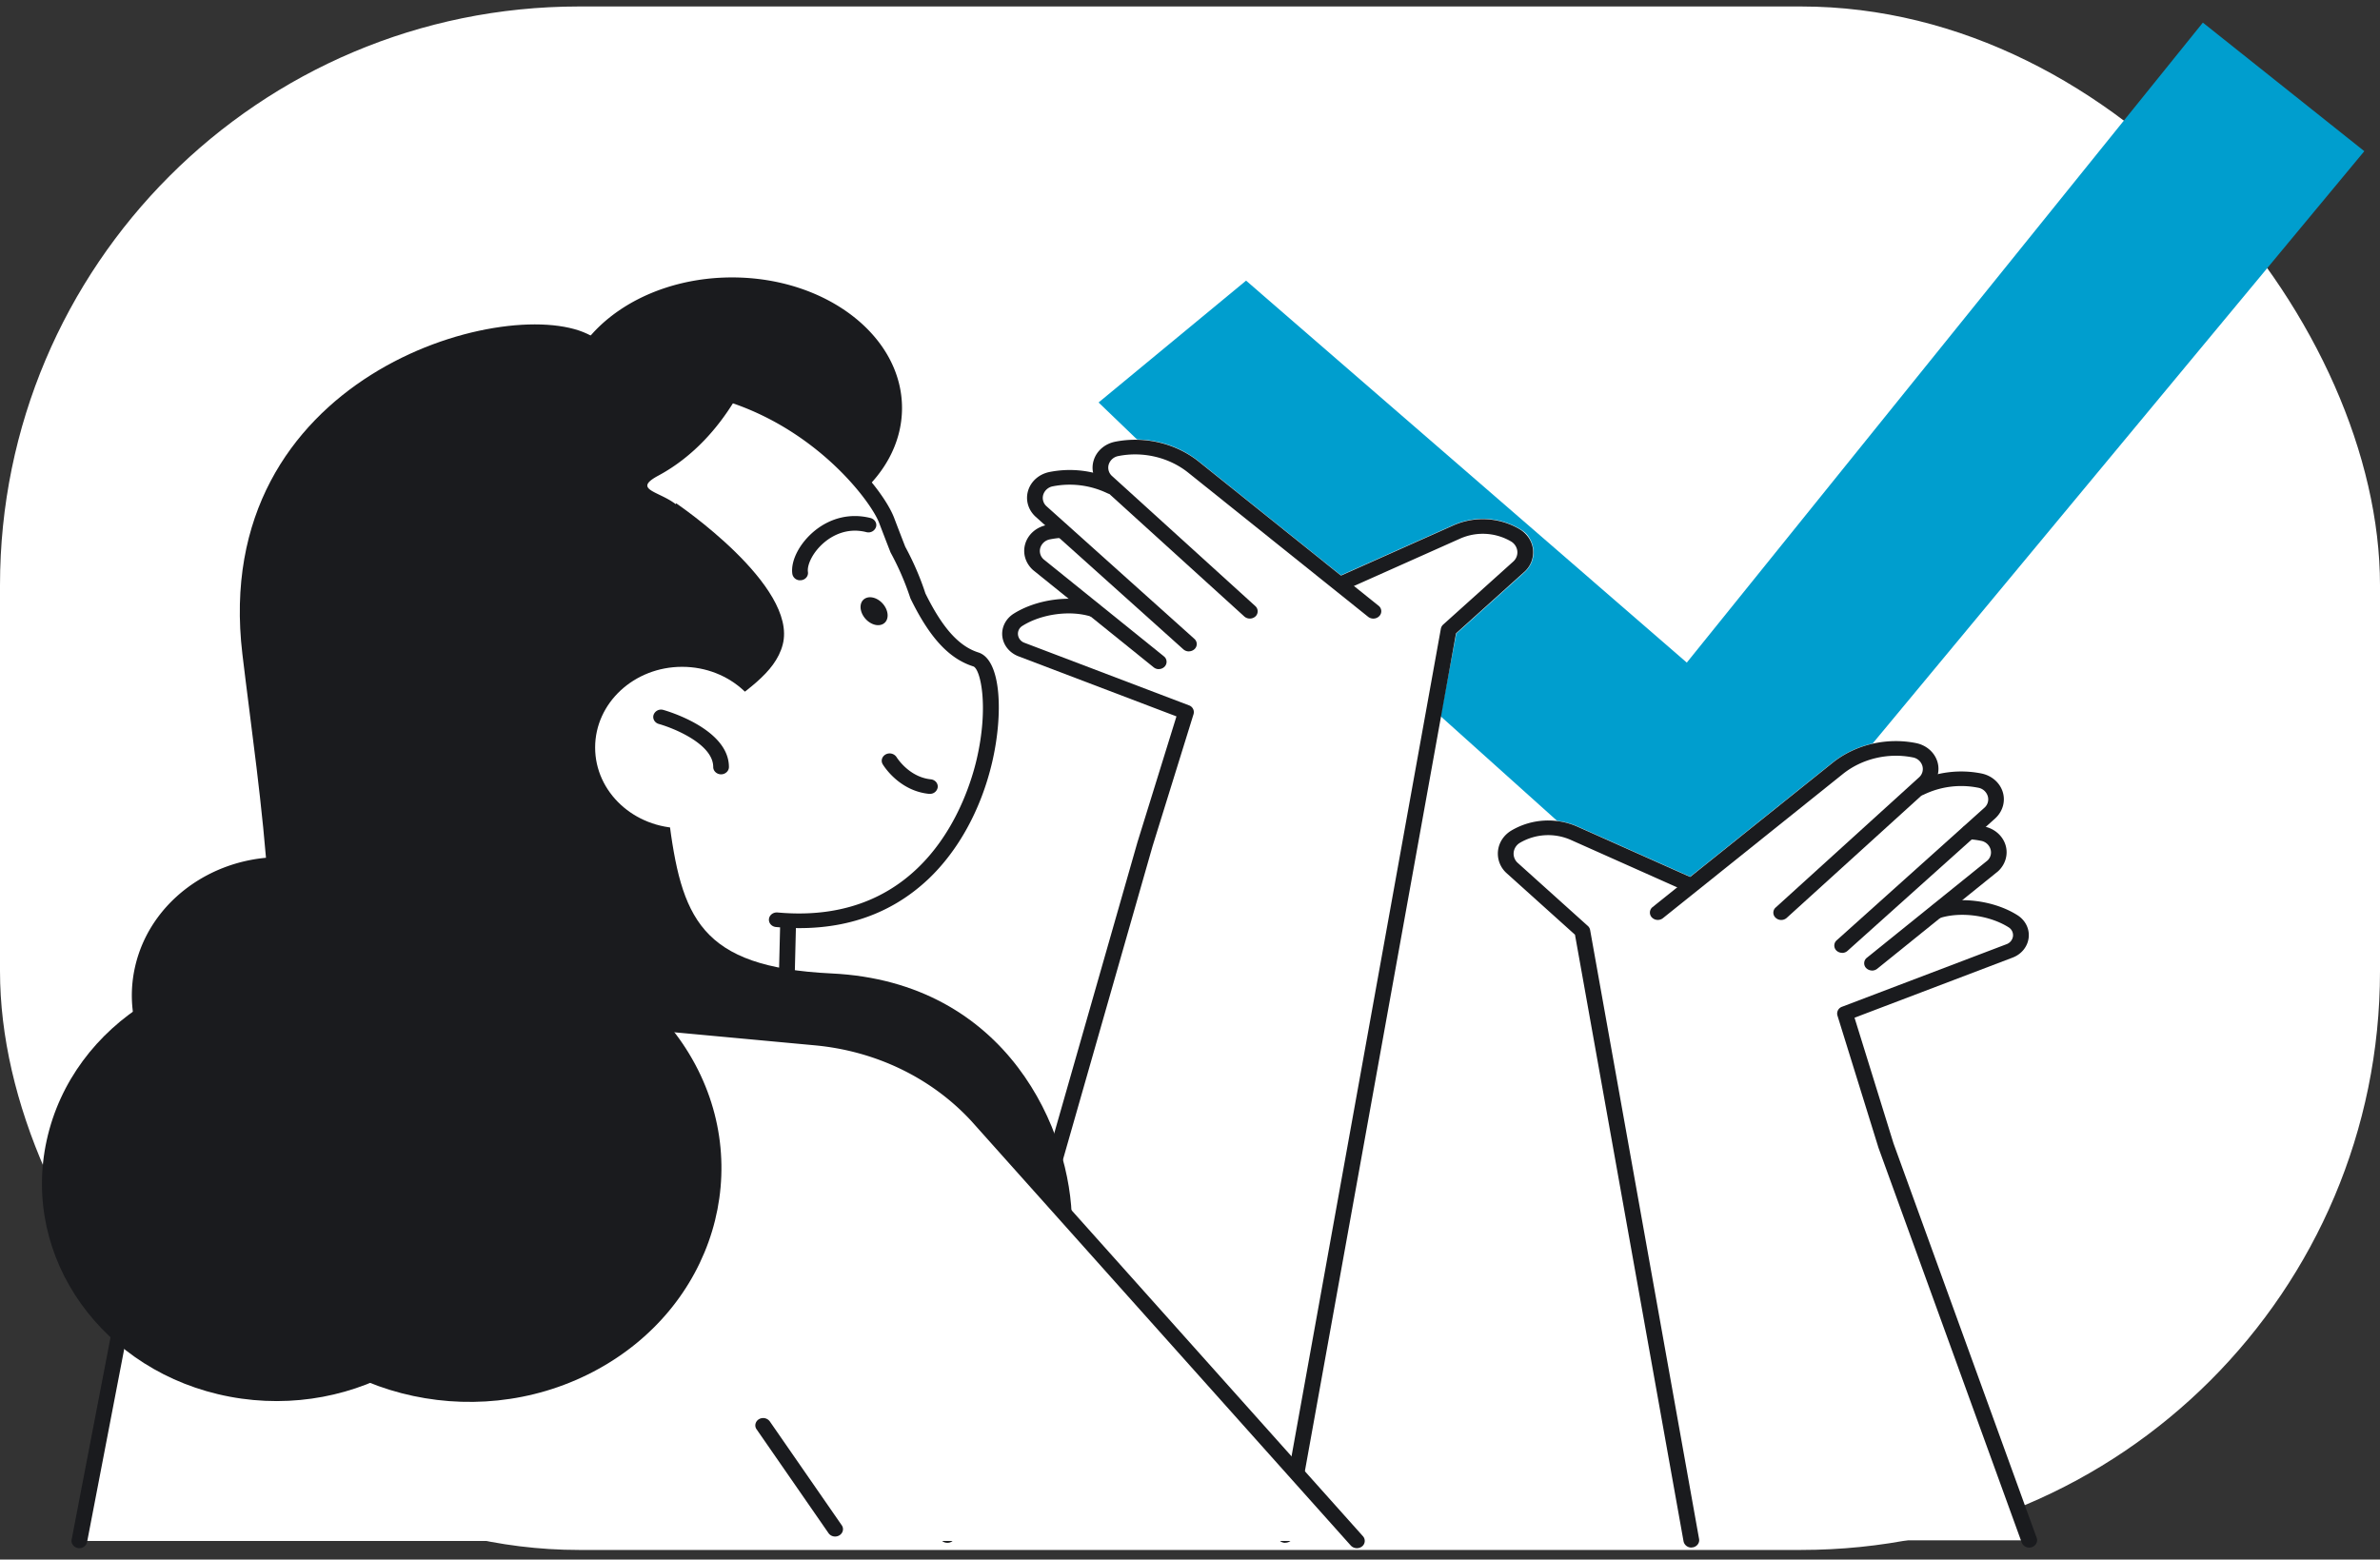 <svg xmlns="http://www.w3.org/2000/svg" fill="none" viewBox="0 0 148 97"><rect x="0" y="0" width="148" height="97" fill="#333333" stroke="none"/><rect width="148" height="96" y=".403" fill="#fff" rx="36"/><path fill="#009ECE" d="m74.848 31.316-6.533-6.283 9.172-7.578 27.406 23.757 32.092-39.805 10.04 7.996-41.241 49.693-30.936-27.78Z"/><path fill="#fff" d="M62.878 38.257c.985-.668 2.18-.987 3.376-.95l-2.116-1.923a1.326 1.326 0 0 1-.388-.596c-.289-.995.314-1.859 1.21-2.109l-.65-.596a1.261 1.261 0 0 1-.378-.572c-.324-1.05.358-1.978 1.337-2.169a6.492 6.492 0 0 1 2.68.041c-.117-.6.099-1.264.829-1.736.107-.069.23-.119.357-.15 1.896-.441 3.93.013 5.405 1.195l8.853 7.096s.025-.018.035-.027l6.938-3.096a4.513 4.513 0 0 1 4.301.332c.138.091.265.205.358.337.544.777.402 1.695-.23 2.263l-4.234 3.81S79.826 95.504 79.816 95.504H58.47l14.689-50.933-9.819-3.737c-.877-.331-1.333-1.318-.784-2.24a1.07 1.07 0 0 1 .333-.337h-.01Z"/><path fill="#1A1B1E" d="M85.397 38.475a.517.517 0 0 1-.318-.11l-11.191-8.968c-1.186-.95-2.813-1.337-4.341-1.032a.77.77 0 0 0-.598.514.696.696 0 0 0 .206.731l8.907 8.088a.434.434 0 0 1 .01.64.52.52 0 0 1-.69.01l-8.908-8.088c-.466-.422-.647-1.05-.46-1.636.18-.582.695-1.023 1.332-1.15 1.832-.364 3.768.1 5.189 1.232l11.19 8.969a.43.43 0 0 1 .05.64.51.51 0 0 1-.373.16h-.005Z"/><path fill="#1A1B1E" d="M73.932 40.516a.515.515 0 0 1-.343-.127l-9.187-8.247c-.47-.427-.647-1.054-.465-1.636.18-.582.69-1.023 1.332-1.15a6.44 6.44 0 0 1 4.033.509c.24.118.333.39.21.614a.514.514 0 0 1-.661.195 5.42 5.42 0 0 0-3.376-.427.77.77 0 0 0-.598.514.693.693 0 0 0 .206.731l9.187 8.242c.196.173.2.464.01.641a.518.518 0 0 1-.353.137l.005.004Z"/><path fill="#1A1B1E" d="M72.065 41.62a.508.508 0 0 1-.323-.113l-7.497-6.046c-.49-.44-.666-1.068-.485-1.655.182-.582.691-1.023 1.333-1.15a6.53 6.53 0 0 1 .892-.113c.274-.019.5.177.52.427.014.25-.192.464-.462.482-.25.013-.5.045-.75.095a.77.77 0 0 0-.597.514.693.693 0 0 0 .206.732l7.472 6.028a.43.43 0 0 1 .049.64.506.506 0 0 1-.373.155l.015.005Z"/><path fill="#1A1B1E" d="M58.914 95.959a.642.642 0 0 1-.127-.014c-.26-.063-.416-.313-.348-.554l12.293-43.005 2.426-7.828-9.824-3.737c-.559-.214-.94-.687-1.005-1.241-.063-.555.211-1.096.706-1.41 1.43-.9 3.538-1.181 5.115-.686.255.082.392.341.309.577-.088.237-.363.364-.622.287-1.289-.405-3.077-.164-4.253.577a.57.57 0 0 0-.28.56.609.609 0 0 0 .402.495l10.23 3.891a.446.446 0 0 1 .285.546l-2.548 8.21-12.288 42.995a.483.483 0 0 1-.475.337h.005Zm21.01 0c-.024 0-.054 0-.083-.005-.265-.04-.446-.277-.402-.523l10.162-56.333a.468.468 0 0 1 .142-.25l4.351-3.914a.769.769 0 0 0 .26-.664.806.806 0 0 0-.402-.6 3.476 3.476 0 0 0-3.16-.168l-6.933 3.095a.504.504 0 0 1-.652-.213.436.436 0 0 1 .23-.605l6.933-3.096a4.514 4.514 0 0 1 4.106.219c.48.282.794.745.853 1.273a1.633 1.633 0 0 1-.554 1.409l-4.233 3.81-10.133 56.183c-.039.223-.25.377-.485.377v.005Zm-34.4-62.457c5.837 0 10.568-3.637 10.568-8.124 0-4.486-4.731-8.123-10.568-8.123s-10.569 3.637-10.569 8.123c0 4.487 4.732 8.124 10.569 8.124Z"/><path fill="#fff" d="m27.83 78.725 20.844-7.687.48-19.443-19.461-.414-1.862 27.544Z"/><path fill="#1A1B1E" d="M27.83 79.18a.51.51 0 0 1-.288-.087.44.44 0 0 1-.201-.395l1.867-27.544c.014-.246.25-.437.5-.428l19.456.414c.132 0 .255.055.343.141a.455.455 0 0 1 .137.323l-.48 19.448a.456.456 0 0 1-.309.413l-20.843 7.683a.491.491 0 0 1-.181.032Zm2.323-27.535-1.788 26.39 19.824-7.31.46-18.694-18.496-.39v.004Z"/><path fill="#fff" d="M34.48 58.286c-4.474-1.322-8.467-4.223-10.936-8.414-4.993-8.46-1.764-18.77 6.952-23.444 14.307-7.664 23.612 3.246 24.636 5.933.24.627.47 1.236.705 1.823.515.94.926 1.909 1.245 2.886.99 2.019 2.082 3.465 3.601 3.942 2.318.736 1.063 17.415-12.381 16.188L34.48 58.282v.004Z"/><path fill="#1A1B1E" d="M34.48 58.741a.551.551 0 0 1-.147-.023c-4.787-1.414-8.77-4.478-11.215-8.628-5.086-8.62-1.95-19.189 7.138-24.053 5.42-2.904 10.681-3.514 15.635-1.818 5.42 1.855 8.996 6.119 9.711 7.992.235.618.466 1.218.691 1.795.51.941.931 1.914 1.254 2.905 1.064 2.155 2.083 3.287 3.298 3.673 1.426.455 1.553 3.833.848 6.842-.682 2.905-2.093 5.482-3.974 7.26-2.465 2.323-5.645 3.323-9.461 2.973-.27-.023-.466-.245-.441-.495.024-.25.264-.432.534-.41 9.226.841 11.808-7.073 12.381-9.519.774-3.314.235-5.646-.21-5.787-1.5-.477-2.7-1.768-3.886-4.187-.01-.018-.015-.036-.025-.054a17.01 17.01 0 0 0-1.215-2.814c-.01-.014-.014-.032-.024-.05-.23-.587-.466-1.2-.706-1.828-.485-1.273-3.67-5.573-9.123-7.441-4.664-1.6-9.647-1.01-14.802 1.75-8.623 4.618-11.597 14.647-6.771 22.83 2.327 3.945 6.11 6.855 10.657 8.196.26.077.401.332.318.573a.488.488 0 0 1-.465.318Z"/><path fill="#1A1B1E" d="M27.238 23.51c5.904-2.996 12.779-2.814 18.457-.087a21.639 21.639 0 0 0-5.15 1.828c-11.205 5.691-14.698 19.793-7.79 31.494.382.65.794 1.278 1.225 1.882-5.81-1.004-11.166-4.4-14.282-9.687-5.415-9.178-2.039-20.566 7.545-25.43h-.005Z"/><path fill="#1A1B1E" d="M46.964 22.237s-1.568 4.946-6.026 7.346c-2.357 1.268 2.16.868 1.812 3.469-2.596 19.48-4.267 23.161-4.267 23.161-.392 1.673-1.916 2.914-3.753 3.06l-5.537.44L27.453 55l-2.822-20.307s11.358-15.206 22.333-12.46v.004Zm10.858 27.139h-.054c-1.882-.19-2.837-1.777-2.876-1.84-.133-.219-.044-.496.196-.619a.517.517 0 0 1 .666.177c.015.023.764 1.237 2.127 1.378.269.027.46.25.43.5a.48.48 0 0 1-.484.404h-.005Zm-8.065-13.283a.48.48 0 0 1-.485-.396c-.118-.822.456-1.922 1.391-2.686 1.015-.823 2.25-1.1 3.47-.791.259.068.416.318.342.559a.497.497 0 0 1-.602.318c-1.21-.309-2.127.241-2.568.6-.75.61-1.132 1.432-1.063 1.882.034.25-.152.478-.421.51h-.064v.004Zm3.998 2.318c.328.428.857.596 1.19.378.334-.218.334-.741.01-1.169-.328-.427-.857-.595-1.19-.377-.333.218-.333.741-.01 1.168Z"/><path fill="#1A1B1E" d="M42.05 31.306s7.575 5.123 6.624 8.783c-.946 3.66-7.889 4.391-7.1 10.683.79 6.296 1.916 9.383 10.133 9.774 10.96.523 14.949 9.842 14.949 15.547s-28.08-8.342-28.08-8.342-9.623-9.224 3.469-36.445h.005Z"/><path fill="#1A1B1E" d="M36.528 20.768c-5.208-2.486-23.509 2.637-21.456 19.907 1.02 8.588 3.156 21.516.314 25.908C12.544 70.974 5.13 75.656 8.76 79.17c3.631 3.513 23.509 5.564 26.19 2.927 2.68-2.637 11.675-11.27 1.42-27.226s.314-23.857 1.42-24.443c1.103-.587 6.375-6.01-1.263-9.66Z"/><path fill="#fff" d="M42.417 51.513c2.988 0 5.41-2.247 5.41-5.019 0-2.772-2.422-5.019-5.41-5.019-2.987 0-5.409 2.247-5.409 5.02 0 2.771 2.422 5.018 5.41 5.018Z"/><path fill="#1A1B1E" d="M44.842 48.162c-.269 0-.49-.204-.49-.454 0-1.423-2.44-2.414-3.38-2.678-.26-.072-.407-.327-.329-.568a.493.493 0 0 1 .608-.305c.166.046 4.077 1.164 4.077 3.55 0 .25-.221.455-.49.455h.004Z"/><path fill="#fff" d="m4.94 95.84 4.145-21.565c1.445-7.524 8.893-12.747 17.09-11.988l24.538 2.277c3.905.364 7.506 2.105 10.063 4.865l23.607 26.416H4.945l-.005-.004Z"/><path fill="#1A1B1E" d="M4.94 96.295c-.03 0-.059 0-.088-.009-.265-.045-.446-.282-.397-.527L8.6 74.193c1.48-7.71 9.221-13.143 17.624-12.36L50.76 64.11c4.047.377 7.732 2.16 10.383 5.019l23.611 26.42a.436.436 0 0 1-.064.642.522.522 0 0 1-.69-.06L60.394 69.716c-2.48-2.678-5.938-4.35-9.736-4.7l-24.537-2.278c-7.893-.732-15.17 4.369-16.56 11.615L5.414 95.918a.483.483 0 0 1-.48.373l.005.004Z"/><path fill="#1A1B1E" d="M36.874 85.328c7.54-3.934 10.216-12.795 5.976-19.792-4.24-6.996-13.791-9.478-21.332-5.544-7.54 3.934-10.216 12.795-5.976 19.791 4.24 6.997 13.791 9.479 21.332 5.545Z"/><path fill="#1A1B1E" d="M31.472 76.312c1.604-7.32-3.491-14.46-11.38-15.948-7.89-1.487-15.585 3.24-17.188 10.56-1.604 7.32 3.491 14.459 11.38 15.947 7.89 1.488 15.585-3.24 17.188-10.56Z"/><path fill="#1A1B1E" d="M26.537 63.608c1.014-4.65-2.227-9.184-7.24-10.125-5.013-.941-9.899 2.066-10.913 6.717-1.014 4.651 2.227 9.184 7.24 10.126 5.012.94 9.898-2.067 10.913-6.717Zm25.395 31.96a.494.494 0 0 1-.411-.21l-4.474-6.46c-.147-.208-.078-.49.147-.626a.514.514 0 0 1 .676.136l4.474 6.46c.147.209.078.49-.147.627a.504.504 0 0 1-.265.073Z"/><path fill="#fff" d="M125.608 57.004c-.984-.668-2.18-.986-3.376-.95l2.117-1.923a1.32 1.32 0 0 0 .387-.595c.289-.996-.313-1.86-1.21-2.11l.652-.595c.176-.16.313-.355.377-.573.323-1.05-.358-1.977-1.338-2.168a6.49 6.49 0 0 0-2.68.04c.118-.6-.098-1.263-.828-1.736a1.224 1.224 0 0 0-.358-.15c-1.896-.44-3.929.014-5.404 1.196l-8.854 7.096-.034-.027-6.938-3.096a4.513 4.513 0 0 0-4.302.332 1.33 1.33 0 0 0-.357.336c-.544.777-.402 1.696.23 2.264l4.233 3.81s7.355 37.65 7.36 37.65h21.347l-11.308-32.482 9.819-3.736c.877-.332 1.333-1.319.784-2.242a1.119 1.119 0 0 0-.328-.336l.009-.005Z"/><path fill="#1A1B1E" d="M103.09 57.218a.512.512 0 0 1-.373-.16.435.435 0 0 1 .049-.64l11.191-8.97c1.416-1.136 3.356-1.595 5.184-1.231.642.127 1.151.568 1.333 1.15.181.582 0 1.21-.461 1.637l-8.907 8.087a.51.51 0 0 1-.691-.01.426.426 0 0 1 .01-.64l8.907-8.088a.693.693 0 0 0 .206-.732.755.755 0 0 0-.598-.513c-1.533-.305-3.155.082-4.341 1.032l-11.191 8.969a.517.517 0 0 1-.318.109Z"/><path fill="#1A1B1E" d="M114.555 59.264a.519.519 0 0 1-.353-.137.434.434 0 0 1 .01-.64l9.187-8.247a.691.691 0 0 0 .206-.732.756.756 0 0 0-.598-.514 5.357 5.357 0 0 0-3.376.428.507.507 0 0 1-.661-.191c-.128-.223-.03-.496.205-.614a6.443 6.443 0 0 1 4.033-.51c.642.128 1.151.57 1.332 1.151.182.582 0 1.21-.46 1.637l-9.192 8.246a.496.496 0 0 1-.343.127l.01-.004Z"/><path fill="#1A1B1E" d="M116.417 60.364a.525.525 0 0 1-.373-.155.431.431 0 0 1 .049-.64l7.497-6.047a.683.683 0 0 0 .186-.714.755.755 0 0 0-.598-.513 5.25 5.25 0 0 0-.75-.096c-.269-.013-.475-.232-.46-.482.015-.25.245-.445.519-.427.299.018.598.055.892.114.642.127 1.151.568 1.333 1.15.181.582 0 1.21-.461 1.636l-7.516 6.065a.525.525 0 0 1-.323.113l.005-.004Z"/><path fill="#1A1B1E" d="M126.187 96.254a.488.488 0 0 1-.466-.309l-8.907-24.553-2.553-8.228a.446.446 0 0 1 .284-.545l10.231-3.892a.613.613 0 0 0 .401-.495.577.577 0 0 0-.279-.56c-1.176-.74-2.964-.981-4.253-.577a.499.499 0 0 1-.622-.286c-.088-.236.049-.496.309-.577 1.577-.496 3.684-.214 5.115.686.5.314.769.85.705 1.405-.063.554-.446 1.032-1.004 1.24l-9.824 3.737 2.425 7.82 8.903 24.534c.088.237-.054.496-.309.578a.46.46 0 0 1-.156.022Zm-21.01 0a.488.488 0 0 1-.485-.382L97.94 58.136l-4.233-3.81a1.633 1.633 0 0 1-.554-1.409c.06-.527.368-.99.853-1.272a4.5 4.5 0 0 1 4.106-.219l6.938 3.096c.245.11.348.382.23.605a.506.506 0 0 1-.652.213l-6.938-3.095a3.478 3.478 0 0 0-3.16.168.803.803 0 0 0-.402.6.77.77 0 0 0 .26.664l4.35 3.914a.439.439 0 0 1 .143.25l6.776 37.881c.044.246-.137.482-.402.523-.029 0-.053.005-.078.005v.004Z"/></svg>